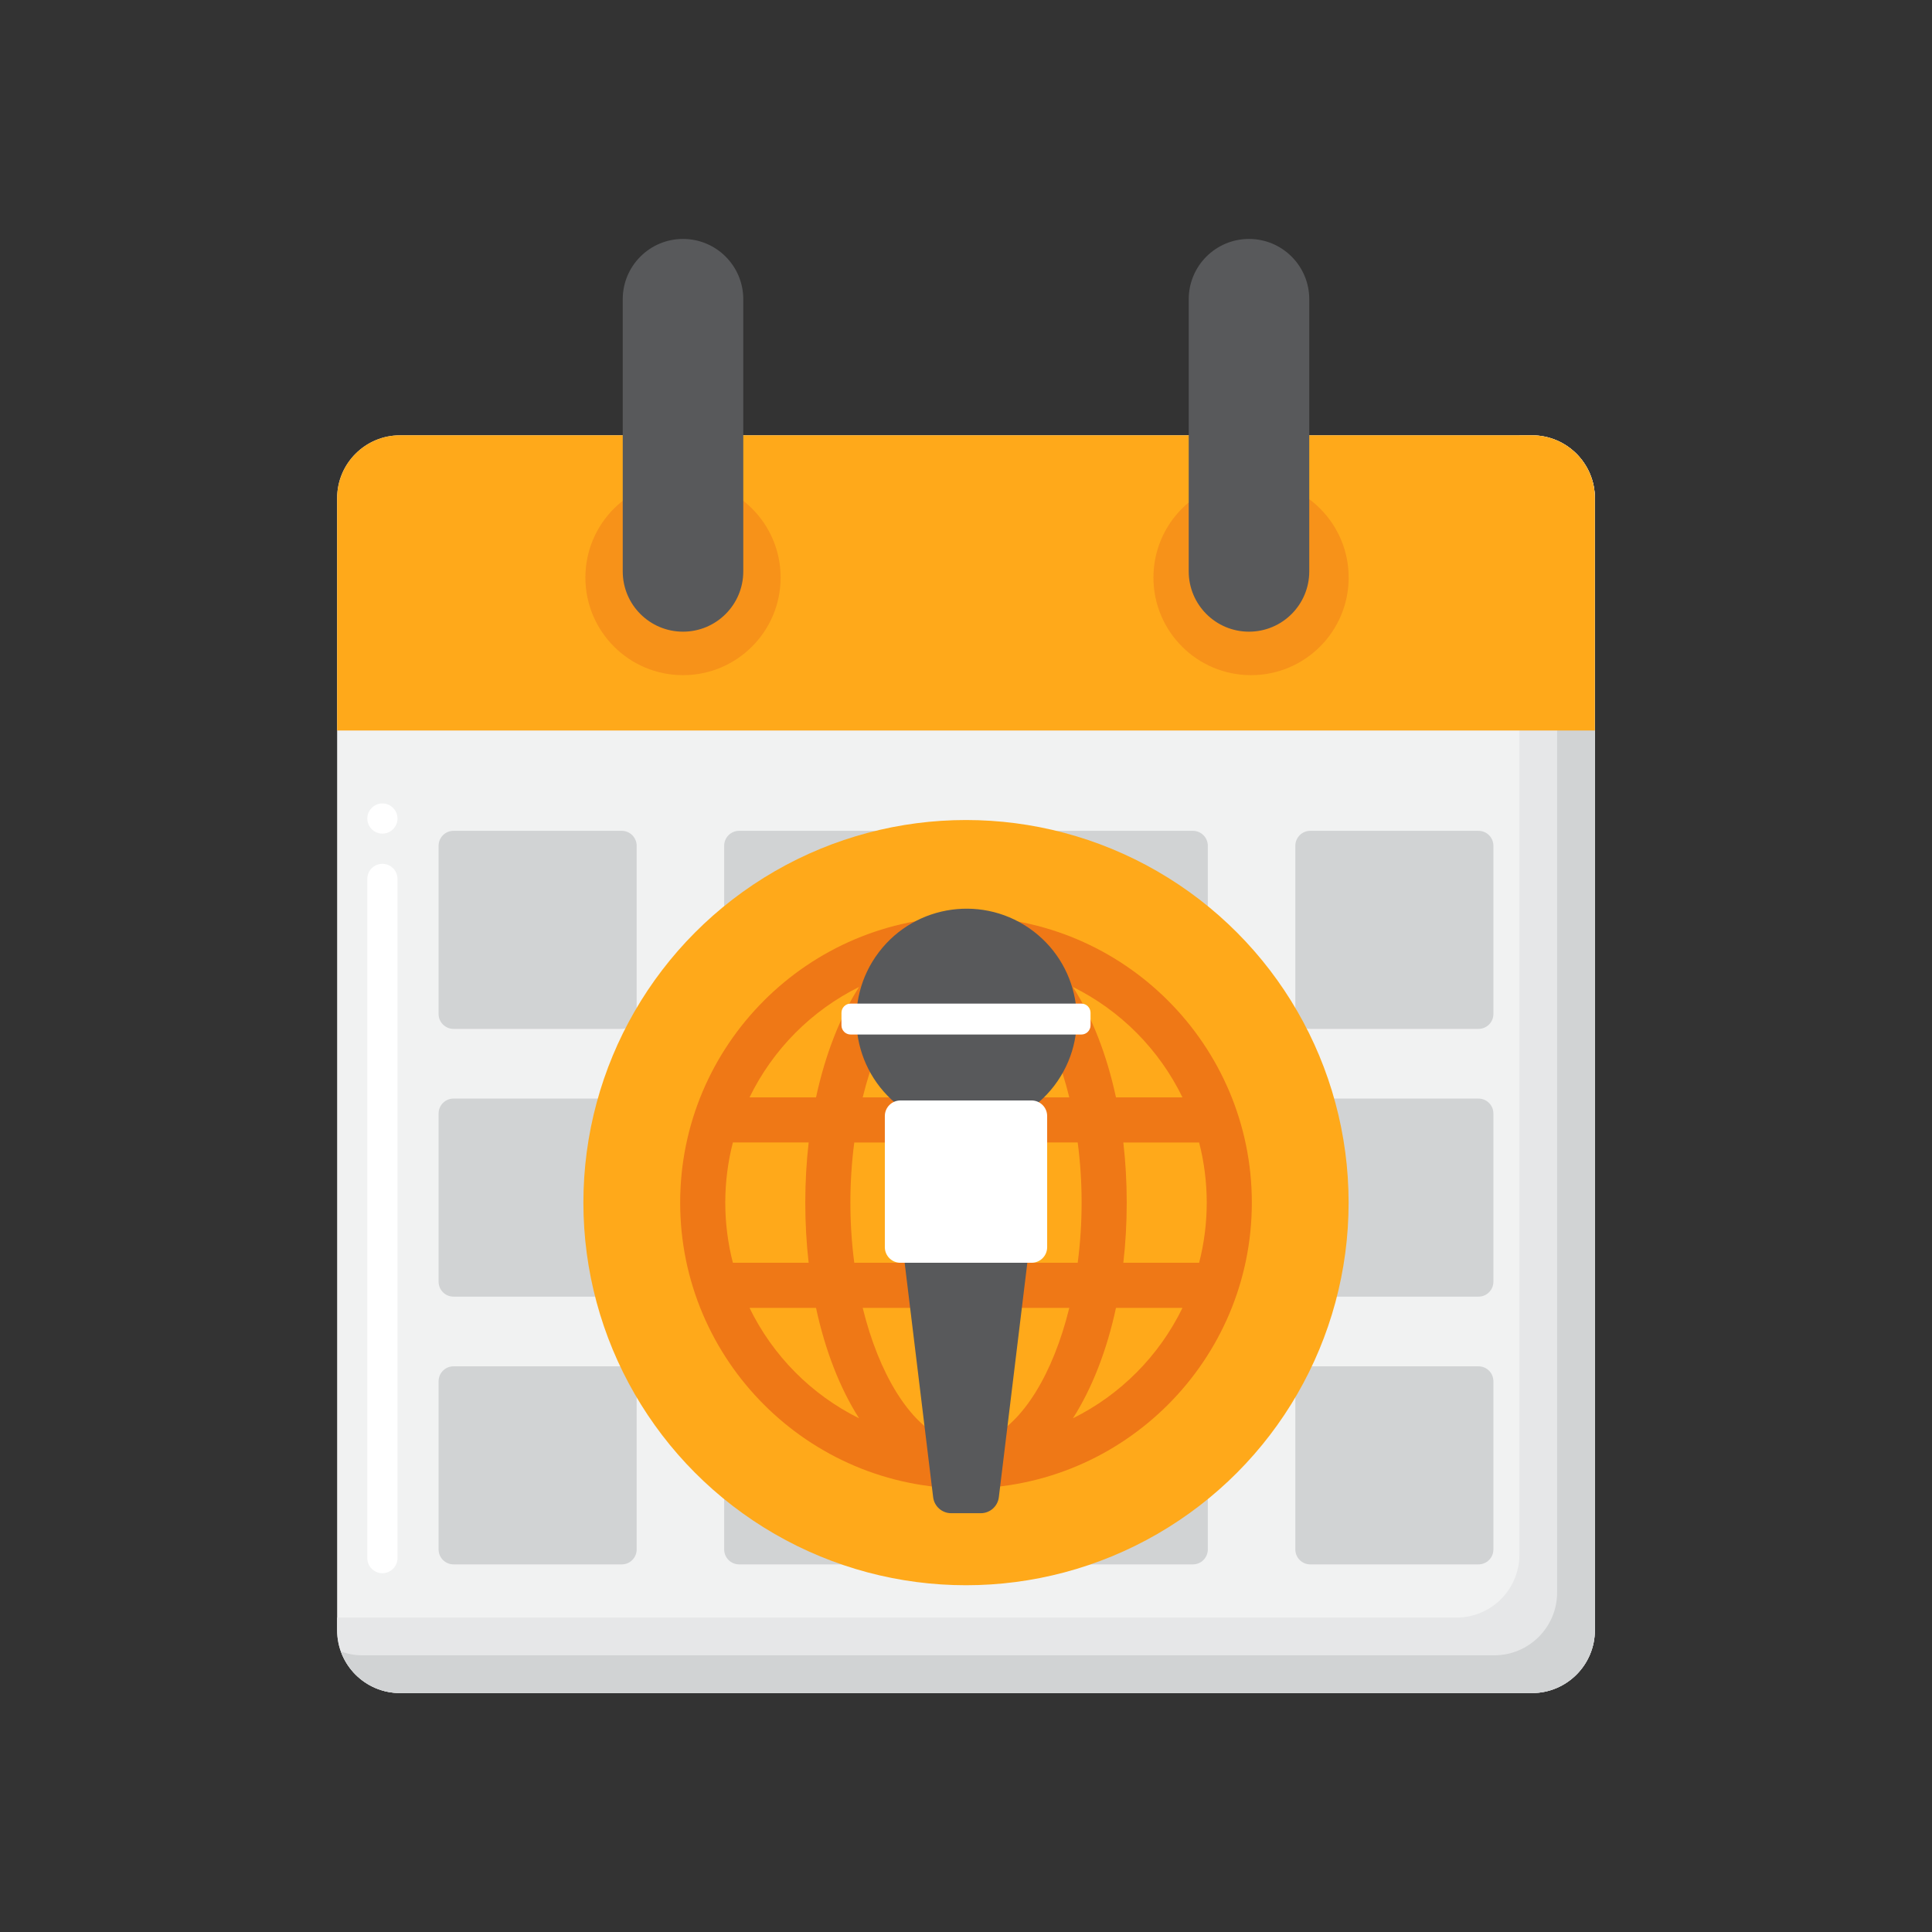 <?xml version="1.0" encoding="utf-8"?>
<!-- Generator: Adobe Illustrator 24.0.0, SVG Export Plug-In . SVG Version: 6.00 Build 0)  -->
<svg version="1.1" id="Layer_1" xmlns="http://www.w3.org/2000/svg" xmlns:xlink="http://www.w3.org/1999/xlink" x="0px" y="0px"
	 viewBox="0 0 256 256" enable-background="new 0 0 256 256" xml:space="preserve">
<rect x="0" y="0" width="256" height="256" fill="#333333" stroke="none"/>
<g>
	<g>
		<g>
			<g>
				<g>
					<g>
						<g>
							<g>
								<path fill="#F1F2F2" d="M202.995,224.337H53.005c-4.602,0-8.333-3.731-8.333-8.333V66.014c0-4.602,3.731-8.333,8.333-8.333
									h149.991c4.602,0,8.333,3.731,8.333,8.333v149.991C211.328,220.607,207.598,224.337,202.995,224.337z"/>
							</g>
							<g>
								<path fill="#FFFFFF" d="M50.67,208.46c-1.1,0-2-0.9-2-2v-90c0-1.11,0.9-2,2-2s2,0.89,2,2v90
									C52.67,207.56,51.77,208.46,50.67,208.46z M50.67,110.46c-1.1,0-2-0.9-2-2s0.9-2,2-2s2,0.9,2,2S51.77,110.46,50.67,110.46z"
									/>
							</g>
						</g>
					</g>
					<g>
						<g>
							<path fill="#E6E7E8" d="M202.995,57.681h-1.667v148.323c0,4.602-3.731,8.333-8.333,8.333H44.672v1.667
								c0,4.602,3.731,8.333,8.333,8.333h149.991c4.602,0,8.333-3.731,8.333-8.333V66.014
								C211.328,61.412,207.598,57.681,202.995,57.681z"/>
						</g>
					</g>
					<g>
						<g>
							<path fill="#D1D3D4" d="M205.825,58.184c0.32,0.885,0.503,1.835,0.503,2.829v149.991c0,4.602-3.731,8.333-8.333,8.333H48.005
								c-0.995,0-1.945-0.183-2.83-0.503c1.16,3.207,4.222,5.503,7.83,5.503h149.991c4.602,0,8.333-3.731,8.333-8.333V66.014
								C211.328,62.407,209.032,59.344,205.825,58.184z"/>
						</g>
					</g>
					<g>
						<g>
							<g>
								<path fill="#FFA91A" d="M202.995,57.681H53.005c-4.602,0-8.333,3.731-8.333,8.333v30.785h166.656V66.014
									C211.328,61.412,207.598,57.681,202.995,57.681z"/>
							</g>
						</g>
					</g>
					<g>
						<g>
							<g>
								<circle fill="#F79219" cx="90.502" cy="76.529" r="12.934"/>
							</g>
						</g>
					</g>
					<g>
						<g>
							<g>
								<circle fill="#F79219" cx="165.771" cy="76.529" r="12.934"/>
							</g>
						</g>
					</g>
					<g>
						<g>
							<g>
								<path fill="#58595B" d="M90.502,83.7L90.502,83.7c-4.41,0-7.986-3.575-7.986-7.986V39.648c0-4.41,3.575-7.986,7.986-7.986
									l0,0c4.41,0,7.986,3.575,7.986,7.986v36.066C98.488,80.124,94.913,83.7,90.502,83.7z"/>
							</g>
						</g>
					</g>
					<g>
						<g>
							<g>
								<path fill="#58595B" d="M165.498,83.7L165.498,83.7c-4.41,0-7.986-3.575-7.986-7.986V39.648c0-4.41,3.575-7.986,7.986-7.986
									l0,0c4.41,0,7.986,3.575,7.986,7.986v36.066C173.483,80.124,169.908,83.7,165.498,83.7z"/>
							</g>
						</g>
					</g>
				</g>
				<g>
					<g>
						<g>
							<g>
								<path fill="#D1D3D4" d="M197.883,112.068v22.287c0,1.093-0.886,1.979-1.979,1.979h-22.286c-1.093,0-1.979-0.886-1.979-1.979
									v-22.287c0-1.093,0.886-1.979,1.979-1.979h22.286C196.997,110.09,197.883,110.976,197.883,112.068z"/>
							</g>
						</g>
					</g>
					<g>
						<g>
							<g>
								<path fill="#D1D3D4" d="M160.042,112.068v22.287c0,1.093-0.886,1.979-1.979,1.979h-22.286c-1.093,0-1.979-0.886-1.979-1.979
									v-22.287c0-1.093,0.886-1.979,1.979-1.979h22.286C159.156,110.09,160.042,110.976,160.042,112.068z"/>
							</g>
						</g>
					</g>
					<g>
						<g>
							<g>
								<path fill="#D1D3D4" d="M122.202,112.068v22.287c0,1.093-0.886,1.979-1.979,1.979H97.936c-1.093,0-1.979-0.886-1.979-1.979
									v-22.287c0-1.093,0.886-1.979,1.979-1.979h22.287C121.316,110.09,122.202,110.976,122.202,112.068z"/>
							</g>
						</g>
					</g>
					<g>
						<g>
							<g>
								<path fill="#D1D3D4" d="M84.361,112.068v22.287c0,1.093-0.886,1.979-1.979,1.979H60.095c-1.093,0-1.979-0.886-1.979-1.979
									v-22.287c0-1.093,0.886-1.979,1.979-1.979h22.287C83.475,110.09,84.361,110.976,84.361,112.068z"/>
							</g>
						</g>
					</g>
					<g>
						<g>
							<g>
								<path fill="#D1D3D4" d="M160.042,147.546v22.287c0,1.093-0.886,1.979-1.979,1.979h-22.286c-1.093,0-1.979-0.886-1.979-1.979
									v-22.287c0-1.093,0.886-1.979,1.979-1.979h22.286C159.156,145.567,160.042,146.453,160.042,147.546z"/>
							</g>
						</g>
					</g>
					<g>
						<g>
							<g>
								<path fill="#D1D3D4" d="M122.202,147.546v22.287c0,1.093-0.886,1.979-1.979,1.979H97.936c-1.093,0-1.979-0.886-1.979-1.979
									v-22.287c0-1.093,0.886-1.979,1.979-1.979h22.287C121.316,145.567,122.202,146.453,122.202,147.546z"/>
							</g>
						</g>
					</g>
					<g>
						<g>
							<g>
								<path fill="#D1D3D4" d="M84.361,147.546v22.287c0,1.093-0.886,1.979-1.979,1.979H60.095c-1.093,0-1.979-0.886-1.979-1.979
									v-22.287c0-1.093,0.886-1.979,1.979-1.979h22.287C83.475,145.567,84.361,146.453,84.361,147.546z"/>
							</g>
						</g>
					</g>
					<g>
						<g>
							<g>
								<path fill="#D1D3D4" d="M160.042,183.023v22.287c0,1.093-0.886,1.979-1.979,1.979h-22.286c-1.093,0-1.979-0.886-1.979-1.979
									v-22.287c0-1.093,0.886-1.979,1.979-1.979h22.286C159.156,181.044,160.042,181.93,160.042,183.023z"/>
							</g>
						</g>
					</g>
					<g>
						<g>
							<g>
								<path fill="#D1D3D4" d="M122.202,183.023v22.287c0,1.093-0.886,1.979-1.979,1.979H97.936c-1.093,0-1.979-0.886-1.979-1.979
									v-22.287c0-1.093,0.886-1.979,1.979-1.979h22.287C121.316,181.044,122.202,181.93,122.202,183.023z"/>
							</g>
						</g>
					</g>
					<g>
						<g>
							<g>
								<path fill="#D1D3D4" d="M84.361,183.023v22.287c0,1.093-0.886,1.979-1.979,1.979H60.095c-1.093,0-1.979-0.886-1.979-1.979
									v-22.287c0-1.093,0.886-1.979,1.979-1.979h22.287C83.475,181.044,84.361,181.93,84.361,183.023z"/>
							</g>
						</g>
					</g>
					<g>
						<g>
							<g>
								<path fill="#D1D3D4" d="M195.904,145.567h-22.286c-1.093,0-1.979,0.886-1.979,1.979v22.287c0,1.093,0.886,1.979,1.979,1.979
									h22.286c1.093,0,1.979-0.886,1.979-1.979v-22.287C197.883,146.453,196.997,145.567,195.904,145.567z"/>
							</g>
						</g>
					</g>
					<g>
						<g>
							<g>
								<path fill="#D1D3D4" d="M195.904,181.044h-22.286c-1.093,0-1.979,0.886-1.979,1.979v22.287c0,1.093,0.886,1.979,1.979,1.979
									h22.286c1.093,0,1.979-0.886,1.979-1.979v-22.287C197.883,181.93,196.997,181.044,195.904,181.044z"/>
							</g>
						</g>
					</g>
				</g>
			</g>
		</g>
	</g>
	<g>
		<g>
			<g>
				<g>
					<g>
						<circle fill="#FFA91A" cx="128" cy="159.355" r="50.698"/>
					</g>
				</g>
			</g>
		</g>
		<g>
			<path fill="#EF7816" d="M128,121.481c-20.884,0-37.874,16.99-37.874,37.874s16.99,37.874,37.874,37.874
				s37.874-16.99,37.874-37.874S148.884,121.481,128,121.481z M148.848,151.385h10.042c0.669,2.593,1.008,5.269,1.008,7.97
				c0,2.7-0.339,5.377-1.008,7.97h-10.042c0.298-2.596,0.449-5.27,0.449-7.97S149.146,153.981,148.848,151.385z M130.988,167.324
				v-15.94h11.814c0.343,2.608,0.517,5.284,0.517,7.97s-0.174,5.361-0.517,7.97H130.988z M130.988,145.408v-17.282
				c4.513,2.026,8.544,8.5,10.699,17.282H130.988z M142.168,130.776c6.299,3.125,11.41,8.255,14.517,14.632h-8.813
				C146.657,139.75,144.689,134.724,142.168,130.776z M142.168,187.933c2.52-3.949,4.489-8.974,5.704-14.632h8.813
				C153.578,179.678,148.467,184.808,142.168,187.933z M130.988,190.583v-17.282h10.699
				C139.532,182.083,135.501,188.557,130.988,190.583z M125.012,151.385v15.94h-11.815c-0.343-2.608-0.517-5.284-0.517-7.97
				s0.174-5.361,0.517-7.97H125.012z M125.012,173.301v17.282c-4.513-2.026-8.544-8.5-10.699-17.282H125.012z M99.315,145.408
				c3.107-6.377,8.218-11.507,14.517-14.632c-2.52,3.948-4.489,8.974-5.704,14.632H99.315z M108.128,173.301
				c1.215,5.658,3.183,10.684,5.704,14.632c-6.299-3.125-11.41-8.255-14.517-14.632H108.128z M125.012,128.126v17.282h-10.699
				C116.468,136.626,120.499,130.152,125.012,128.126z M107.152,167.324H97.111c-0.669-2.593-1.008-5.269-1.008-7.97
				c0-2.701,0.339-5.377,1.008-7.97h10.042c-0.298,2.596-0.449,5.27-0.449,7.97S106.854,164.728,107.152,167.324z"/>
		</g>
		<g>
			<g>
				<g>
					<g>
						<path fill="#58595B" d="M129.959,200.508h-3.919c-1.219,0-2.246-0.91-2.393-2.12l-3.776-31.064h16.256l-3.776,31.064
							C132.205,199.598,131.178,200.508,129.959,200.508z"/>
					</g>
				</g>
			</g>
			<g>
				<g>
					<g>
						
							<ellipse transform="matrix(0.606 -0.796 0.796 0.606 -56.974 155.07)" fill="#58595B" cx="128" cy="135.03" rx="14.598" ry="14.598"/>
					</g>
				</g>
			</g>
			<g>
				<path fill="#FFFFFF" d="M143.29,137.078h-30.579c-0.669,0-1.211-0.542-1.211-1.211v-1.673c0-0.669,0.542-1.211,1.211-1.211
					h30.579c0.669,0,1.211,0.542,1.211,1.211v1.673C144.501,136.535,143.959,137.078,143.29,137.078z"/>
			</g>
			<g>
				<path fill="#FFFFFF" d="M136.69,167.324H119.31c-1.14,0-2.064-0.924-2.064-2.064v-17.379c0-1.14,0.924-2.064,2.064-2.064h17.379
					c1.14,0,2.064,0.924,2.064,2.064v17.379C138.753,166.4,137.829,167.324,136.69,167.324z"/>
			</g>
		</g>
	</g>
</g>
</svg>
